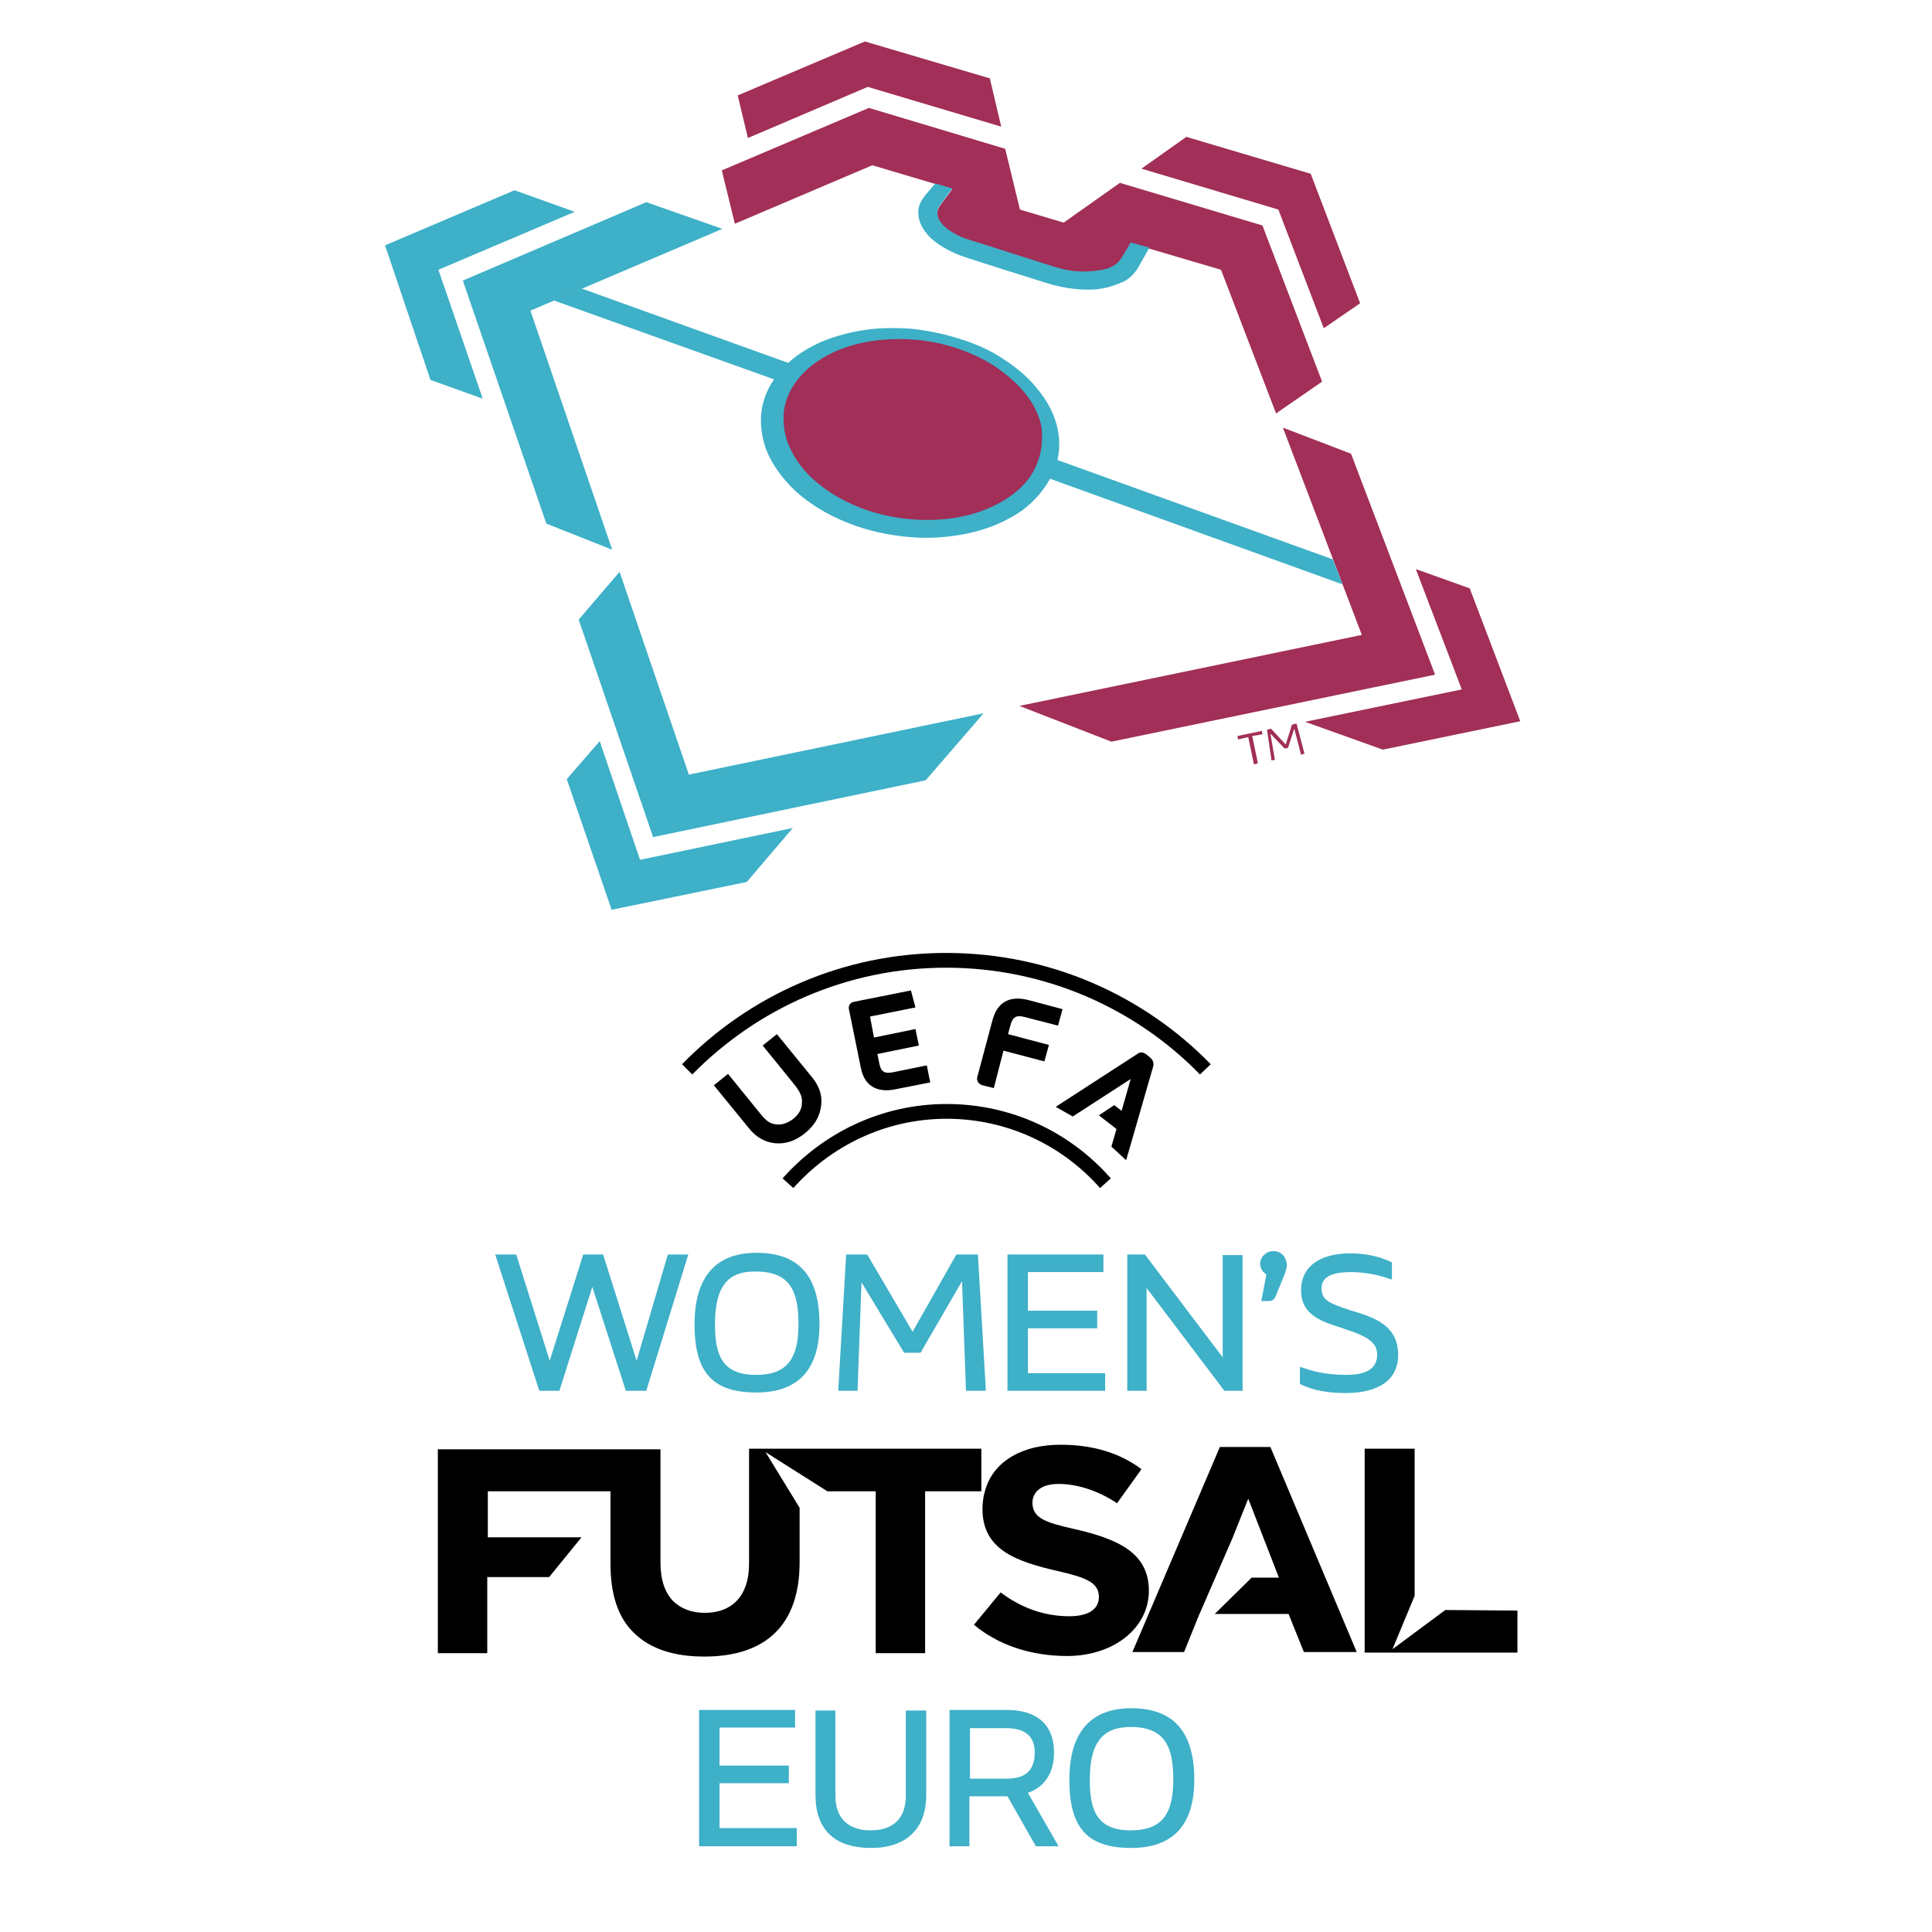 <?xml version="1.0" encoding="utf-8"?>
<!-- Generator: Adobe Illustrator 18.0.0, SVG Export Plug-In . SVG Version: 6.00 Build 0)  -->
<!DOCTYPE svg PUBLIC "-//W3C//DTD SVG 1.1//EN" "http://www.w3.org/Graphics/SVG/1.1/DTD/svg11.dtd">
<svg version="1.1" id="UWF_x5F_Logo_x5F_P_x5F_CMYK_x5F_FC_x5F_On_x5F_Light_1_"
	 xmlns="http://www.w3.org/2000/svg" xmlns:xlink="http://www.w3.org/1999/xlink" x="0px" y="0px" viewBox="0 0 340.2 340.2"
	 enable-background="new 0 0 340.2 340.2" xml:space="preserve">
<g id="UWF_x5F_Logo_x5F_P_x5F_CMYK_x5F_FC_x5F_On_x5F_Light">
	<g>
		<polygon fill="#3EB0C8" points="113.8,35.6 127.2,40.3 93.4,54.7 107.8,96.8 96.2,92.2 81.5,49.4 		"/>
		<polygon fill="#3EB0C8" points="163,137.4 173.2,125.6 121.3,136.4 109.1,100.7 101.9,109.1 115,147.4 		"/>
		<polygon fill="#3EB0C8" points="99.8,137.2 107.7,160.2 131.5,155.3 139.6,145.8 112.7,151.4 105.6,130.5 		"/>
		<polygon fill="#3EB0C8" points="90.6,33.5 67.8,43.2 75.8,66.9 85,70.2 77.2,47.5 101.2,37.3 		"/>
		<polygon fill="#A12F58" points="131.7,24.3 129.9,16.8 152.3,7.3 174.3,13.8 176.3,22.3 152.8,15.3 		"/>
		<polygon fill="#A12F58" points="258.8,103.6 249.3,100.2 257.4,121.4 229.8,127.1 243.5,132 267.7,127 		"/>
		<polygon fill="#A12F58" points="233.1,57.8 239.5,53.4 230.8,30.6 208.9,24.1 201,29.7 225.1,36.9 		"/>
		<path fill="#A12F58" d="M164.7,32.4l3,0.9c0,0-2,2.6-2.3,3.1c-0.3,0.5-1.1,2,1.4,4c0.8,0.6,2.1,1.4,4.1,2c2,0.6,11.3,3.6,14.5,4.6
			c3.2,1,5.3,1.1,8.1,0.7c2.1-0.2,3.3-1.2,3.7-1.8c0.5-0.6,1.9-3.1,1.9-3.1l3,0.9l12.9,3.8l9.7,25.3l8.1-5.6l-10.5-27.5l-25.1-7.5
			l-9.9,7l-7.7-2.3l-2.6-10.7L153,19l-25.9,11l2.3,9.4l24.2-10.3L164.7,32.4z"/>
		<polygon fill="#A12F58" points="237.9,79.9 225.9,75.3 239.8,111.8 179.5,124.3 195.7,130.6 252.7,118.8 		"/>
		<path fill="#3EB0C8" d="M202.4,43.6l-2.1,3.7c0,0-1,1.7-2.7,2.4c-1.7,0.7-3.4,1.3-5.9,1.3c-2.5,0-4.9-0.4-7.2-1.1
			c-2.3-0.7-12.1-3.8-14.5-4.6c-2.5-0.8-5.2-2.3-6.6-3.9c-1.4-1.6-1.7-2.9-1.7-4.1c0-1.2,0.6-2.1,1.2-2.9c0.6-0.7,1.8-2.1,1.8-2.1
			l3,0.9c0,0-2,2.6-2.3,3.1c-0.3,0.5-1.1,2,1.4,4c0.8,0.6,2.1,1.4,4.1,2c2,0.6,11.3,3.6,14.5,4.6c3.2,1,5.3,1.1,8.1,0.7
			c2.1-0.2,3.3-1.2,3.7-1.8c0.5-0.6,1.9-3.1,1.9-3.1L202.4,43.6z"/>
		<path fill="#3EB0C8" d="M184.9,84.3l51.5,18.6l-1.7-4.4L186.2,81c0.5-2.2,0.4-4.3-0.2-6.4c-0.6-2.2-1.8-4.3-3.4-6.2
			c-1.5-1.9-3.5-3.6-5.8-5.1c-2.2-1.5-4.8-2.7-7.7-3.6c-2.8-0.9-5.7-1.5-8.5-1.8c-2.8-0.2-5.7-0.2-8.3,0.2c-2.7,0.4-5.3,1.1-7.7,2.1
			c-2.2,1-4.2,2.2-5.8,3.7l-36.4-13.1l-4.9,2.1l38.8,13.9c-1.2,1.7-1.9,3.6-2.2,5.5c-0.3,2.3,0,4.7,0.9,7.1c1,2.4,2.7,4.8,5,7
			c2.4,2.2,5.4,4.1,9.1,5.6c3.7,1.5,7.6,2.3,11.4,2.6c3.8,0.3,7.6-0.1,10.9-0.9c3.3-0.8,6.3-2.2,8.7-3.9
			C182.2,88.2,183.8,86.3,184.9,84.3"/>
		<path fill="#A12F58" d="M182.7,81.4c-0.8,2.2-2.3,4.1-4.3,5.6c-2.1,1.6-4.6,2.8-7.5,3.6c-3,0.8-6.2,1.1-9.6,0.9
			c-3.4-0.2-6.8-0.9-10.1-2.2c-3.2-1.3-5.9-3-8-4.9c-2.1-1.9-3.5-4-4.4-6.2c-0.8-2.1-1-4.3-0.7-6.3c0.4-2,1.3-3.9,2.8-5.6
			c1.5-1.7,3.3-3,5.5-4.1c2.1-1,4.4-1.7,6.9-2.1c2.4-0.4,5-0.5,7.6-0.3c2.6,0.2,5.2,0.7,7.8,1.6c2.6,0.9,4.9,2,6.9,3.4
			c2,1.4,3.8,3,5.1,4.7c1.4,1.8,2.3,3.7,2.7,5.7C183.6,77.2,183.5,79.4,182.7,81.4"/>
		<polygon fill="#A12F58" points="220.8,134.6 219.8,129.8 218,130.2 217.9,129.6 222.2,128.7 222.3,129.3 220.5,129.6 221.5,134.4 
					"/>
		<polygon fill="#A12F58" points="229.1,132.9 227.9,128.3 226.8,131.7 226.2,131.8 223.7,129.2 224.5,133.8 223.9,133.9 
			223.1,128.5 223.8,128.3 226.4,131.1 227.5,127.6 228.3,127.4 229.7,132.7 		"/>
	</g>
	<g>
		<path d="M161.2,177.4l-8,1.6l0.7,3.7l7.3-1.5l0.6,2.9l-7.3,1.5l0.3,1.5c0.3,1.7,1,2,2.5,1.7l5.9-1.2l0.6,3l-6.1,1.2
			c-2.8,0.6-5.4-0.2-6.1-3.7l-2.1-10.3c-0.2-0.8,0.3-1.3,0.9-1.4l10-2L161.2,177.4z M180.5,179.1l5.8,1.5l0.8-2.9l-6-1.6
			c-2.8-0.7-5.3-0.1-6.3,3.4l-2.7,10.1c-0.2,0.7,0.2,1.3,0.9,1.5l2,0.5l1.7-6.6l7.2,1.9l0.8-2.9l-7.2-1.9l0.4-1.5
			C178.3,179,179,178.7,180.5,179.1 M166.7,197c10.7,0,20.4,4.7,27,12.2l1.9-1.7c-7-8-17.3-13.1-28.9-13.1
			c-11.5,0-21.8,5.1-28.9,13.1l1.9,1.7C146.3,201.8,155.9,197,166.7,197 M198.3,204.3L203,188c0.2-0.6,0.2-1.2-0.5-1.8l-0.6-0.5
			c-0.8-0.6-1.3-0.4-1.8,0l-14.2,9.2l3,1.7l10.2-6.6l-1.6,5.6l-1.3-1l-2.7,1.8l3.1,2.4l-0.9,3.1L198.3,204.3z M139.7,197
			c-0.9,0.7-1.9,1.1-2.9,1c-1.2-0.1-1.9-0.6-3-2l-5.6-6.9l-2.5,2l6.2,7.6c1.3,1.6,2.8,2.4,4.5,2.6c1.9,0.2,3.7-0.4,5.4-1.8
			c1.7-1.4,2.6-3,2.8-4.9c0.2-1.7-0.3-3.3-1.6-4.9l-6.2-7.6l-2.5,2l5.6,6.9c1.1,1.4,1.4,2.2,1.3,3.3
			C141.2,195.3,140.6,196.3,139.7,197 M213.2,187.4c-11.8-12.1-28.3-19.6-46.6-19.6c-18.2,0-34.7,7.5-46.5,19.6l1.8,1.8
			c11.4-11.6,27.2-18.8,44.7-18.8c17.5,0,33.4,7.2,44.7,18.8L213.2,187.4z"/>
	</g>
	<g>
		<path d="M202.3,280.1c0,6.6-6.2,11.5-14.4,11.5c-6.3,0-12.1-1.9-16.4-5.5l4.7-5.7c3.7,2.8,7.8,4.2,12.1,4.2c3.3,0,5.2-1.2,5.2-3.4
			c0-2.5-2.2-3.4-7-4.5c-7.4-1.7-13.5-3.7-13.5-11c0-0.8,0.1-1.5,0.2-2.2l0.1-0.4l0.3-1.1c1.6-4.8,6.5-7.6,13.1-7.6
			c5.7,0,10.4,1.4,14.3,4.3l-4.3,6c-3.3-2.2-7-3.4-10.3-3.4c-3.4,0-4.6,1.7-4.6,3.3c0,2.7,2.3,3.5,7.2,4.6
			C197,271,202.3,273.5,202.3,280.1 M214.8,254.8l-15.4,36.1h9.1l2.5-6.2l6-13.8l2.8-7l5.4,13.9h-4.8l-6.5,6.4h13l2.7,6.7h9.3
			l-15.2-36.1H214.8z M254.5,283.5l-9.3,6.9l3.9-9.4v-25.9h-8.8l0,35.9h26.9v-7.4L254.5,283.5z M172.8,255.1h-40.9v20.3
			c0,5.5-2.9,8.6-7.8,8.6c-2.3,0-4.1-0.7-5.5-2c-1.5-1.5-2.3-3.8-2.3-6.8v-20H77.1l0,35.9h8.7l0-13.4h10.9l5.7-7H85.9l0-8.1l21.6,0
			v12.8c0,5.3,1.3,9.4,4.1,12.1c2.8,2.8,7,4.2,12.4,4.2c11,0,16.8-5.7,16.8-16.6v-9.6l-6-9.8l10.9,6.9l8.5,0v28.5h8.7l0-28.5h9.9
			L172.8,255.1z"/>
	</g>
	<g>
		<path fill="#3EB0C8" d="M140.3,322v3.1h-17.2v-24H140v3.1h-13.3v6.7h12.2v3.1h-12.2v7.9H140.3z M159.5,301.2v15
			c0,4-2.2,6.1-6.2,6.1c-4,0-6.2-2.2-6.2-6.1v-15h-3.5v14.9c0,6.1,3.4,9.3,9.8,9.3c6.2,0,9.7-3.4,9.7-9.3v-14.9H159.5z M186.4,325.1
			h-4l-5-8.8h-6.7v8.8h-3.5v-24h10.1c5.4,0,8.3,2.7,8.3,7.5c0,2.1-0.6,5.7-4.6,7.1L186.4,325.1z M170.7,313.2h6.6
			c3.3,0,4.9-1.5,4.9-4.6c0-2.9-1.7-4.3-5.1-4.3h-6.3V313.2z M210.3,313.4c0,7.9-3.7,12-11.1,12c-7.7,0-10.9-3.5-10.9-12
			c0-8.3,3.7-12.6,10.9-12.6C206.7,300.8,210.3,305,210.3,313.4 M191.9,313.4c0,5.3,1.2,8.9,7.2,8.9c5.3,0,7.5-2.6,7.5-8.9
			c0-5.6-1.3-9.3-7.5-9.3C194.1,304.1,191.9,306.9,191.9,313.4"/>
	</g>
	<g>
		<g>
			<path fill="#3EB0C8" d="M121.2,220.9l-7.4,24h-3.6l-5.9-18.3l-5.8,18.3h-3.5l-0.1-0.2l-7.7-23.8h3.7l5.9,18.7l5.9-18.7h3.5
				l5.9,18.7l5.5-18.7H121.2z M144.3,233.2c0,7.9-3.7,12-11.1,12c-7.7,0-10.9-3.5-10.9-12c0-8.3,3.7-12.6,10.9-12.6
				C140.7,220.6,144.3,224.7,144.3,233.2 M125.9,233.2c0,5.3,1.2,8.9,7.2,8.9c5.3,0,7.5-2.6,7.5-8.9c0-5.6-1.3-9.3-7.5-9.3
				C128.1,223.8,125.9,226.6,125.9,233.2 M172.2,220.9h-3.8l-7.7,13.6l-8-13.6h-3.7l-1.4,24h3.4l0.7-19.1l7.5,12.4h2.9l7.3-12.6
				l0.7,19.3h3.5L172.2,220.9z M181,241.8v-7.9h12.2v-3.1H181V224h13.3v-3.1h-16.9v24h17.2v-3.1H181z M215.3,220.9V239l-13.7-18.1
				h-3.1v24h3.4v-18.1l13.7,18.1h3.2v-23.9H215.3z M224.2,220.3c-1.2,0-2.3,1-2.3,2.2c0,0.8,0.4,1.5,1.1,1.9l-0.9,4.7h1.2
				c0.7,0,1-0.2,1.3-0.8l1.6-3.9c0.2-0.6,0.4-1.2,0.4-1.7C226.5,221.3,225.6,220.3,224.2,220.3 M238.7,231l-1-0.3
				c-3.2-1.1-5-1.6-5-3.8c0-2,1.7-2.9,5.2-2.9c0.4,0,3.6,0,6.8,1.2l0.4,0.1v-3l-0.2-0.1c-2.5-1.2-5.2-1.5-7.1-1.5
				c-5.5,0-8.7,2.4-8.7,6.5c0,4.5,3.9,5.6,7.4,6.7l0.2,0.1c4.2,1.3,5.8,2.5,5.8,4.5c0,1.5-0.6,3.6-5.4,3.6c-2,0-4.9-0.2-7.8-1.3
				l-0.4-0.1v3l0.2,0.1c2.1,1,4.7,1.5,7.8,1.5c6,0,9.3-2.4,9.3-6.7C246.2,233.5,242.2,232.1,238.7,231"/>
		</g>
	</g>
</g>
</svg>
